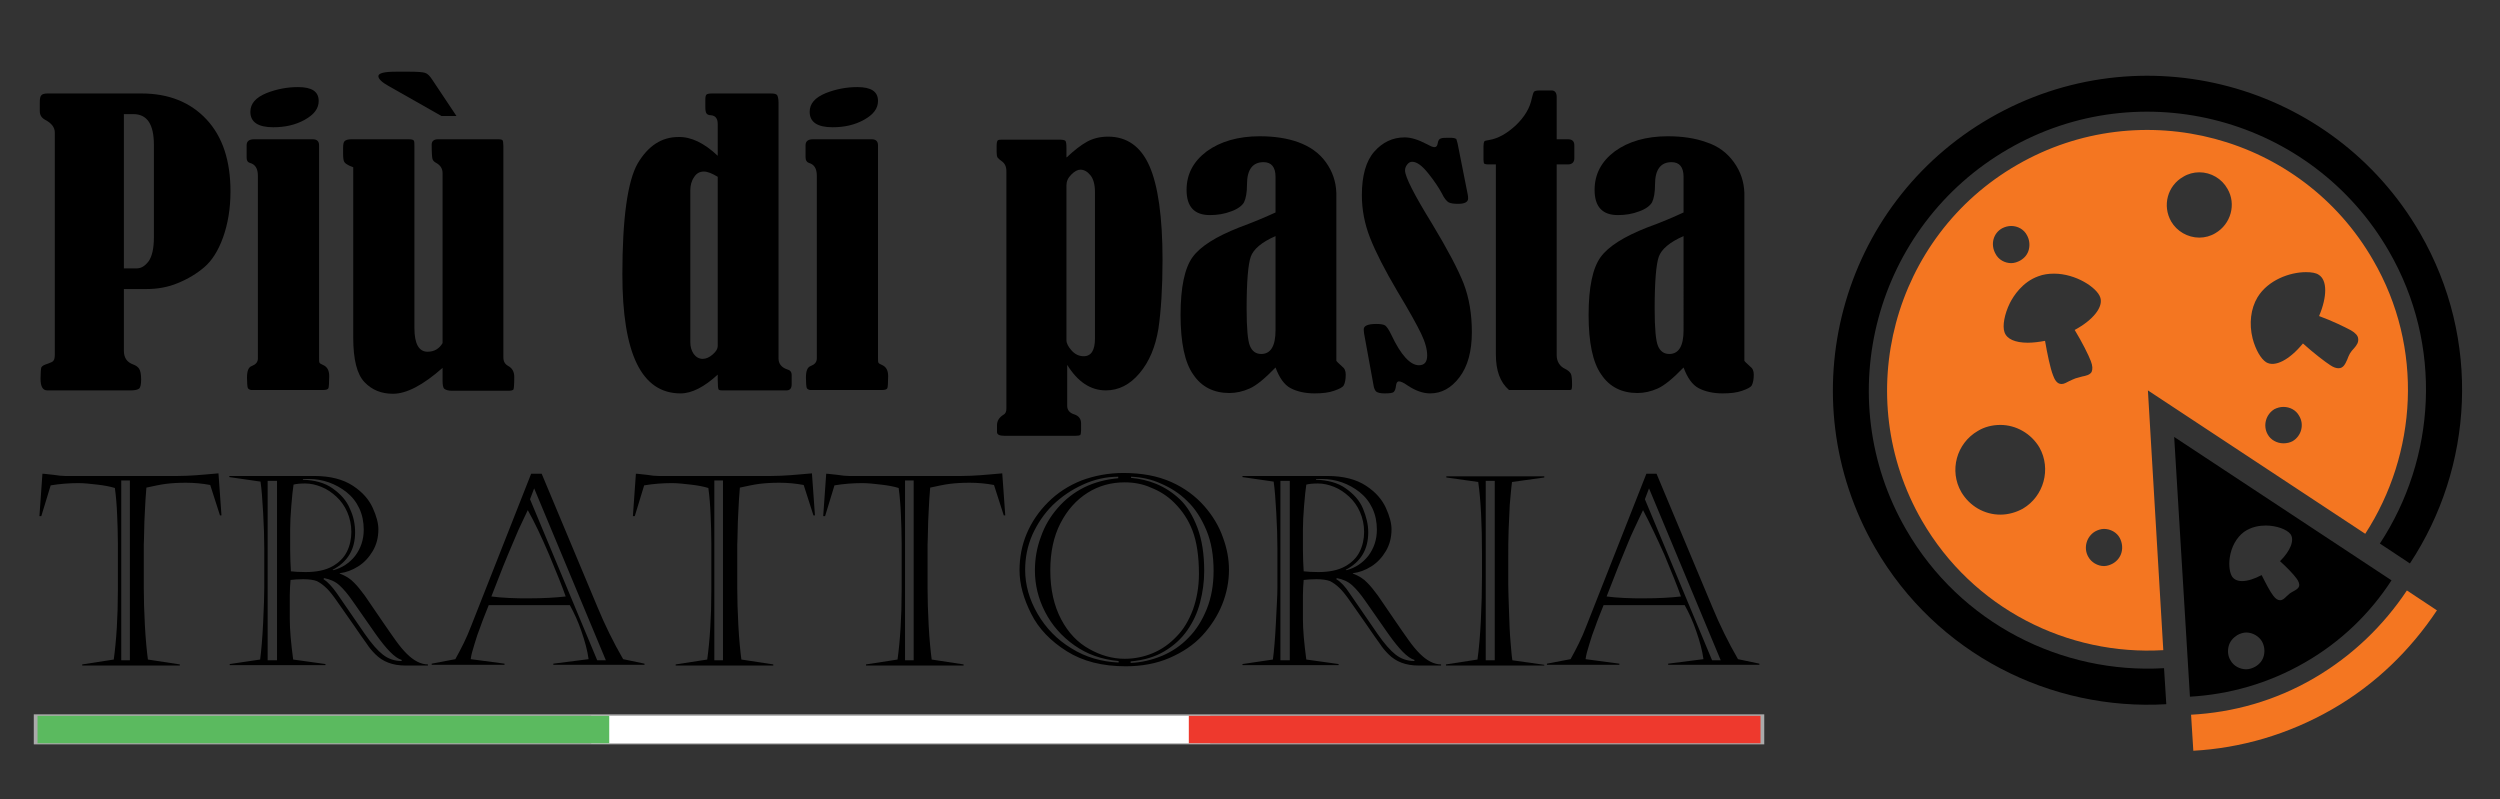 <?xml version="1.0" encoding="utf-8"?>
<!-- Generator: Adobe Illustrator 23.1.1, SVG Export Plug-In . SVG Version: 6.00 Build 0)  -->
<svg version="1.1" id="Layer_1" xmlns="http://www.w3.org/2000/svg" xmlns:xlink="http://www.w3.org/1999/xlink" x="0px" y="0px"
	 viewBox="0 0 666 212.9" style="enable-background:new 0 0 666 212.9;" xml:space="preserve">
<rect x="0" y="0" width="666" height="212.9" fill="#333333" stroke="none"/>
<style type="text/css">
	.st0{fill:#F47621;}
	.st1{fill:#AAAAAA;}
	.st2{fill:#FFFFFF;}
	.st3{fill:#EE392D;}
	.st4{fill:#5BBA5F;}
</style>
<g>
	<g>
		<path d="M507.8,141.1c-20.5-35.4-8.3-80.9,27.2-101.4c35.4-20.5,80.9-8.3,101.4,27.2c14.5,25.1,12.5,55.2-2.4,77.9l8,5.3
			c16.9-25.6,19.1-59.6,2.7-88C621.5,22,570.3,8.3,530.2,31.4c-40.1,23.1-53.8,74.4-30.7,114.5c16.4,28.4,46.9,43.5,77.6,41.7
			l-0.6-9.6C549.4,179.6,522.3,166.2,507.8,141.1L507.8,141.1z"/>
	</g>
	<path class="st0" d="M616.4,180.7c-10.3,6-21.5,9.1-32.7,9.7l0.6,9.6c12.6-0.7,25.2-4.3,36.9-11c11.7-6.7,21-15.9,28-26.4l-8-5.3
		C635,166.6,626.7,174.7,616.4,180.7L616.4,180.7z"/>
	<path d="M637.1,154.6l-57.9-38.2l4.2,69.2c10.4-0.6,20.9-3.5,30.6-9.1C623.6,171,631.4,163.4,637.1,154.6L637.1,154.6z
		 M603.1,174.6c-0.3,1.3-1.1,2.3-2.3,3c-0.7,0.4-1.6,0.7-2.4,0.7c-1.7,0-3.4-0.9-4.2-2.4c-0.7-1.1-0.8-2.5-0.5-3.7
		c0.3-1.3,1.2-2.3,2.3-3c0.7-0.4,1.6-0.7,2.4-0.7c1.7,0,3.4,1,4.2,2.4C603.2,172,603.4,173.3,603.1,174.6L603.1,174.6z M611,157.5
		c-0.4,0.2-0.7,0.4-1,0.6c-0.3,0.3-0.6,0.5-0.9,0.8c-0.5,0.5-1,1-1.7,1c-0.6,0-1.2-0.4-1.8-1.2c-0.8-1-2-3.3-3.1-5.5
		c-1.9,1-3.7,1.6-5.2,1.6c-1.5,0-2.2-0.6-2.6-1.1c-0.7-1-1-3-0.7-5.1c0.4-2.9,1.8-5.4,3.8-6.9c2-1.4,4.2-1.7,5.8-1.7
		c2.8,0,5.6,1,6.6,2.3c1.1,1.6,0,4.4-2.8,7.2c1.8,1.6,3.6,3.5,4.4,4.6c0.6,0.8,0.8,1.5,0.7,2C612.3,156.8,611.7,157.1,611,157.5
		L611,157.5z"/>
	<path class="st0" d="M632.2,69.3c-19.1-33.2-61.7-44.5-94.8-25.4c-33.2,19.1-44.5,61.7-25.4,94.8c13.6,23.5,38.9,36,64.3,34.5
		l-4.1-69.2l57.9,38.2C643.9,120.9,645.8,92.7,632.2,69.3L632.2,69.3z M533.4,60.8c0.8-0.4,1.6-0.6,2.4-0.6c1.7,0,3.4,0.9,4.2,2.5
		c0.6,1.1,0.8,2.4,0.5,3.7c-0.3,1.3-1.1,2.3-2.3,3c-0.7,0.4-1.6,0.7-2.4,0.7c-1.7,0-3.4-0.9-4.2-2.5C530.2,65.1,531,62.1,533.4,60.8
		L533.4,60.8z M538.9,135.5c-1.8,1-3.9,1.6-6,1.6c-4.3,0-8.2-2.3-10.4-6c-3.3-5.7-1.3-13,4.4-16.3c1.8-1.1,3.9-1.6,6-1.6
		c4.2,0,8.2,2.3,10.4,6C546.5,124.9,544.5,132.2,538.9,135.5L538.9,135.5z M552.9,100.8c-0.6,0.2-1.1,0.5-1.6,0.7
		c-0.8,0.4-1.4,0.8-2.1,0.8c-1.3,0-1.9-1.3-2.3-2.4c-0.7-1.8-1.5-5.6-2.1-9.1c-1.6,0.3-3.2,0.5-4.6,0.5c-3.4,0-5.6-1-6.2-2.8
		c-0.6-1.7,0-4.8,1.4-7.7c1-2,3.4-5.7,7.6-7.2c1.3-0.5,2.7-0.7,4.2-0.7c5.8,0,11.4,3.7,12.3,6.3c0.9,2.5-1.8,6-6.8,8.7
		c2,3.3,3.7,6.7,4.3,8.3c0.5,1.3,0.5,2.2,0.2,2.9c-0.5,0.8-1.5,1-2.5,1.2C554.1,100.5,553.5,100.6,552.9,100.8L552.9,100.8z
		 M562.9,150.1c-0.7,0.4-1.6,0.7-2.4,0.7c-1.7,0-3.4-1-4.2-2.5c-1.3-2.3-0.5-5.3,1.8-6.7c0.7-0.4,1.6-0.7,2.4-0.7
		c1.7,0,3.4,0.9,4.2,2.4C566,145.8,565.3,148.7,562.9,150.1L562.9,150.1z M590.2,62.1c-1.3,0.8-2.8,1.2-4.3,1.2
		c-3.1,0-6-1.7-7.5-4.3c-2.4-4.2-1-9.5,3.2-11.9c1.3-0.8,2.8-1.2,4.3-1.2c3.1,0,6,1.7,7.5,4.4C595.8,54.4,594.3,59.7,590.2,62.1
		L590.2,62.1z M610.8,117.5c-0.7,0.4-1.6,0.6-2.5,0.6c-1.7,0-3.4-0.9-4.2-2.4c-1.3-2.3-0.5-5.3,1.8-6.7c0.8-0.4,1.6-0.6,2.4-0.6
		c1.8,0,3.4,0.9,4.2,2.4C613.9,113.1,613.1,116.1,610.8,117.5L610.8,117.5z M627.1,92.8c-0.4,0.4-0.8,0.9-1.1,1.4
		c-0.3,0.5-0.5,1.1-0.7,1.6c-0.5,1.1-1,2.3-2.3,2.3c-0.6,0-1.3-0.2-2.2-0.8c-1.4-0.9-4.4-3.2-7.3-5.8c-3.6,4.4-7.5,6.4-9.8,5
		c-1.4-0.9-2.8-3.3-3.6-6.3c-1-4-0.5-8,1.3-11c2.8-4.6,8.6-6.7,12.9-6.7c1.5,0,2.7,0.2,3.4,0.7c2.3,1.4,2.3,5.8,0.1,11
		c3.6,1.3,7,3,8.5,3.8c1.2,0.7,1.8,1.4,1.9,2.1C628.4,91.2,627.8,92,627.1,92.8L627.1,92.8z"/>
</g>
<g>
	<path d="M33,77.1v16.3c0,1.9,0.8,3.1,2.5,3.7c0.8,0.3,1.3,0.7,1.6,1.2c0.3,0.5,0.5,1.4,0.5,2.8c0,1.3-0.2,2.1-0.5,2.4
		c-0.4,0.3-1.1,0.5-2.2,0.5H12.6c-1.2,0-1.8-1-1.8-3.1c0-1.6,0.1-2.6,0.2-3c0.2-0.4,0.7-0.7,1.7-1c0.8-0.3,1.4-0.5,1.6-0.9
		c0.2-0.3,0.3-0.8,0.3-1.6V35.3c0-1.4-0.9-2.5-2.6-3.4c-0.9-0.5-1.4-1.2-1.4-2.3l0-2.3c0-1,0.1-1.6,0.4-1.9c0.2-0.3,0.8-0.5,1.6-0.5
		h25.1c7.2,0,13,2.3,17.3,6.9c4.3,4.6,6.4,11,6.4,19.2c0,4.6-0.7,8.7-2,12.3c-1.3,3.6-3,6.2-5,7.9c-2,1.7-4.3,3.1-7,4.2
		c-2.6,1.1-5.4,1.6-8.4,1.6H33z M33,30.4v41.1h3.4c1.2,0,2.2-0.6,3.2-1.9c0.9-1.3,1.4-3.4,1.4-6.4V38.6c0-5.5-1.8-8.2-5.5-8.2H33z"
		/>
	<path d="M65.7,41.9v-3.2c0-1.1,0.7-1.6,2-1.6h15.6c1.1,0,1.7,0.5,1.7,1.6v56.4c0,0.8,0,1.3,0.1,1.5c0.1,0.2,0.4,0.4,0.9,0.6
		c1.2,0.5,1.7,1.5,1.7,3c0,1.8-0.1,2.9-0.2,3.2c-0.2,0.4-0.7,0.5-1.6,0.5h-19c-0.5-0.1-0.8-0.3-0.9-0.6c-0.1-0.3-0.2-1.3-0.2-2.7
		c0-1.8,0.4-2.8,1.3-3.1c1-0.4,1.6-1,1.6-2V46.8c0-1.9-0.7-3-2.1-3.4C65.9,43.2,65.7,42.7,65.7,41.9z M79.4,23.2
		c3.7,0,5.5,1.2,5.5,3.7c0,2-1.2,3.6-3.7,5c-2.5,1.4-5.3,2-8.4,2c-4.1,0-6.1-1.4-6.1-4.1c0-2.2,1.4-3.8,4.3-5
		C73.8,23.7,76.6,23.2,79.4,23.2z"/>
	<path d="M94.2,44.6c-0.4-0.2-0.8-0.3-1-0.4c-0.8-0.4-1.3-0.7-1.5-1.1c-0.2-0.3-0.3-1.1-0.3-2.1c0-0.6,0-1.1,0-1.5
		c0-1,0.1-1.6,0.4-1.9c0.3-0.3,0.9-0.5,1.8-0.5h15.2c0.8,0,1.2,0.1,1.4,0.3c0.2,0.2,0.2,0.8,0.2,1.7v48.3c0,4.2,1.2,6.3,3.5,6.3
		c1.8,0,3.1-0.8,4-2.3V46.1c0-1.2-0.6-2.1-1.7-2.7c-0.6-0.3-0.9-0.7-1-1.1c-0.1-0.4-0.2-1.6-0.2-3.8c0-0.9,0.6-1.4,1.7-1.4h16
		c0.7,0,1.1,0.1,1.2,0.3s0.2,0.7,0.2,1.6v56.2c0,1.1,0.4,1.8,1.3,2.3c1.1,0.6,1.6,1.6,1.6,2.9c0,2-0.1,3.1-0.2,3.3
		c-0.1,0.3-0.7,0.4-1.5,0.4h-14.9c-0.9,0-1.6-0.2-2-0.5c-0.4-0.3-0.5-1.1-0.5-2.2v-1.2c0-1.3,0-2,0-2.2c-5.2,4.6-9.6,6.9-13.2,6.9
		c-3.1,0-5.6-1-7.6-3.1c-2-2.1-3-6-3-11.9V44.6z M117.6,30.9l-14.1-8c-1.8-1-2.7-1.9-2.7-2.6c0-0.8,1.5-1.2,4.6-1.2c0.5,0,1,0,1.5,0
		h2.3c2,0,3.4,0.1,4,0.3c0.7,0.2,1.3,0.8,2,1.9l6.4,9.6H117.6z"/>
	<path d="M191.2,41.5V33c0-1.4-0.6-2.2-1.8-2.3c-0.6,0-1-0.2-1.2-0.5c-0.2-0.3-0.3-0.8-0.3-1.7v-1.9c0-0.8,0.1-1.2,0.3-1.4
		c0.2-0.2,0.7-0.3,1.5-0.3h15.6c0.9,0,1.4,0.1,1.7,0.4c0.2,0.3,0.4,1,0.4,2v68.2c0,1.4,0.8,2.4,2.3,2.9c0.8,0.2,1.2,0.7,1.2,1.5v2.5
		c0,1.1-0.5,1.6-1.4,1.6h-17.1c-0.6,0-0.9-0.1-1-0.3c-0.1-0.2-0.2-1.1-0.2-2.6c0-0.3,0-0.7,0-1.3c-3.6,3.3-6.9,5-9.9,5
		c-10.4,0-15.5-10.6-15.5-31.7c0-15,1.4-24.9,4.1-29.6c2.8-4.7,6.4-7,10.8-7C184.1,36.4,187.6,38.1,191.2,41.5z M191.2,47.1
		c-1.5-0.9-2.7-1.4-3.7-1.4c-1.1,0-2,0.5-2.6,1.5c-0.7,1-1,2.2-1,3.5v40.5c0,1.2,0.3,2.2,0.9,3.1c0.6,0.8,1.4,1.3,2.4,1.3
		c0.9,0,1.8-0.4,2.7-1.2c0.9-0.8,1.3-1.5,1.3-2.2V47.1z"/>
	<path d="M214.6,41.9v-3.2c0-1.1,0.7-1.6,2-1.6h15.6c1.1,0,1.7,0.5,1.7,1.6v56.4c0,0.8,0,1.3,0.1,1.5c0.1,0.2,0.4,0.4,0.9,0.6
		c1.2,0.5,1.7,1.5,1.7,3c0,1.8-0.1,2.9-0.2,3.2c-0.2,0.4-0.7,0.5-1.6,0.5h-19c-0.5-0.1-0.8-0.3-0.9-0.6c-0.1-0.3-0.2-1.3-0.2-2.7
		c0-1.8,0.4-2.8,1.3-3.1c1-0.4,1.6-1,1.6-2V46.8c0-1.9-0.7-3-2.1-3.4C214.9,43.2,214.6,42.7,214.6,41.9z M228.4,23.2
		c3.7,0,5.5,1.2,5.5,3.7c0,2-1.2,3.6-3.7,5c-2.5,1.4-5.3,2-8.4,2c-4.1,0-6.1-1.4-6.1-4.1c0-2.2,1.4-3.8,4.3-5
		C222.8,23.7,225.6,23.2,228.4,23.2z"/>
	<path d="M284.2,41.9c1.9-1.8,3.7-3.2,5.3-4.1c1.6-0.9,3.5-1.4,5.7-1.4c5,0,8.7,2.6,11,7.8c2.3,5.2,3.5,13.6,3.5,25
		c0,7.5-0.4,13.6-1.1,18.4c-0.8,4.8-2.4,8.7-5,11.8c-2.6,3.1-5.6,4.6-9,4.6c-4.1,0-7.5-2.3-10.3-6.8v10.9c0,1.1,0.6,1.9,1.9,2.3
		c1.2,0.4,1.8,1.2,1.8,2.4v1.8c0,0.7-0.1,1.1-0.2,1.3c-0.2,0.1-0.6,0.2-1.3,0.2h-18.9c-1.3,0-2-0.3-2-1v-1.8c0-1.2,0.6-2.1,1.7-2.8
		c0.6-0.3,0.8-0.9,0.8-1.6V45.6c0-1.2-0.4-2.1-1.3-2.7c-0.6-0.4-0.9-0.8-1.1-1c-0.1-0.2-0.2-0.7-0.2-1.4v-1.5c0-0.9,0.1-1.4,0.3-1.6
		c0.2-0.2,0.7-0.2,1.4-0.2h14.9c0.9,0,1.5,0.1,1.7,0.3c0.2,0.2,0.3,0.8,0.3,1.8V41.9z M291.7,51.2c0-2-0.4-3.5-1.2-4.5
		c-0.8-1-1.7-1.5-2.7-1.5c-0.7,0-1.5,0.4-2.4,1.3c-0.9,0.9-1.3,1.8-1.3,2.9v41.2c0,0.9,0.5,1.8,1.4,2.8c0.9,1,2,1.5,3.2,1.5
		c2,0,3-1.6,3-4.7V51.2z"/>
	<path d="M339.8,56.6v-9.5c0-2.6-1.1-3.9-3.2-3.9c-2.9,0-4.4,2-4.4,5.9c0,2.2-0.3,3.8-0.8,4.8c-0.5,0.9-1.7,1.8-3.4,2.4
		c-1.8,0.7-3.7,1-5.7,1c-4.1,0-6.2-2.2-6.2-6.7c0-4.2,1.8-7.6,5.4-10.3c3.6-2.6,8.3-4,14.1-4c3.8,0,7.3,0.5,10.3,1.6
		s5.5,2.8,7.3,5.3c1.8,2.5,2.7,5.2,2.8,8.2v44.7c0.1,0.2,0.6,0.7,1.5,1.5c0.7,0.5,1,1.2,1,2.2c0,1.3-0.2,2.2-0.5,2.8s-1.2,1-2.6,1.5
		s-3.1,0.7-5.2,0.7c-2.5,0-4.7-0.5-6.4-1.4c-1.7-0.9-3-2.8-4-5.5c-2.8,2.9-5.1,4.8-6.9,5.6c-1.8,0.8-3.6,1.2-5.4,1.2
		c-4.1,0-7.4-1.6-9.6-4.9c-2.3-3.2-3.4-8.6-3.4-15.9c0-7.4,1.1-12.5,3.2-15.4c2.1-2.9,6.3-5.5,12.4-7.9
		C333.9,59.2,337.2,57.8,339.8,56.6z M339.8,62.9c-3.7,1.6-5.9,3.5-6.6,5.5c-0.7,2-1.1,6.6-1.1,13.8c0,5.3,0.3,8.6,0.9,10
		s1.6,2.1,3,2.1c2.5,0,3.8-2.1,3.8-6.3V62.9z"/>
	<path d="M388.3,38.2l2.7,13.6c0.1,0.4,0.1,0.8,0.1,1.1c0,0.9-0.9,1.4-2.6,1.4c-1.2,0-2-0.1-2.6-0.4c-0.5-0.3-1.2-1.1-1.8-2.4
		c-0.8-1.5-2-3.3-3.6-5.3s-3-3.1-4.3-3.1c-0.5,0-0.9,0.2-1.3,0.7c-0.4,0.5-0.6,1-0.6,1.6c0,1.7,2.4,6.4,7.2,14.2
		c4.1,6.8,6.9,12.1,8.4,15.9c1.5,3.9,2.2,8.2,2.2,13c0,5.1-1.1,9.1-3.3,12c-2.2,2.9-4.8,4.3-7.8,4.3c-1.9,0-3.9-0.7-6-2.1
		c-1.1-0.8-1.9-1.1-2.3-1.1c-0.5,0-0.7,0.4-0.8,1.1c-0.1,0.9-0.3,1.4-0.6,1.7s-1.1,0.4-2.5,0.4c-1.1,0-1.8-0.2-2.2-0.5
		c-0.3-0.3-0.6-0.9-0.7-1.7l-2.5-13.7c-0.1-0.7-0.1-1.1-0.1-1.2c0-0.9,1.1-1.4,3.3-1.4c1.1,0,1.9,0.1,2.4,0.4c0.4,0.3,1,1.1,1.7,2.6
		c2.5,5.3,5,8,7.3,8c1.5,0,2.2-0.9,2.2-2.6c0-1.6-0.5-3.5-1.6-5.8c-1.1-2.3-3.2-6.1-6.4-11.4c-3.3-5.6-5.7-10.3-7.2-14.1
		c-1.5-3.8-2.2-7.6-2.2-11.4c0-5.2,1.1-9.1,3.3-11.6c2.2-2.5,4.9-3.8,8.1-3.8c1.7,0,3.6,0.6,5.7,1.7c1.1,0.6,1.8,0.9,2.2,0.9
		c0.5,0,0.8-0.3,0.9-1c0.1-0.7,0.4-1.2,0.8-1.3c0.4-0.2,1.2-0.2,2.5-0.2c0.8,0,1.3,0.1,1.6,0.3C387.9,36.8,388.1,37.4,388.3,38.2z"
		/>
	<path d="M398.4,43.8h-1.9c-0.6,0-0.9-0.1-1.1-0.2c-0.1-0.1-0.2-0.5-0.2-1.1V39c0-0.7,0.1-1.1,0.2-1.3c0.1-0.2,0.6-0.3,1.3-0.4
		c2.4-0.4,4.7-1.7,7.1-3.9c2.4-2.3,3.8-4.7,4.3-7.3c0.2-0.9,0.4-1.5,0.6-1.7c0.2-0.2,0.7-0.3,1.5-0.3h3.2c0.8,0,1.3,0.6,1.3,1.7
		v11.3h3c1.1,0,1.7,0.5,1.7,1.6v3.5c0,1-0.6,1.6-1.7,1.6h-3v50.8c0,1.7,0.8,3,2.3,3.7c0.8,0.4,1.2,0.8,1.5,1.3
		c0.2,0.5,0.3,1.5,0.3,2.8c0,0.9-0.1,1.3-0.2,1.4s-0.5,0.1-1.2,0.1H402c-2.4-2.1-3.5-5.2-3.5-9.5V43.8z"/>
	<path d="M448.5,56.6v-9.5c0-2.6-1.1-3.9-3.2-3.9c-2.9,0-4.4,2-4.4,5.9c0,2.2-0.3,3.8-0.8,4.8c-0.5,0.9-1.7,1.8-3.4,2.4
		c-1.8,0.7-3.7,1-5.7,1c-4.1,0-6.2-2.2-6.2-6.7c0-4.2,1.8-7.6,5.4-10.3c3.6-2.6,8.3-4,14.1-4c3.8,0,7.3,0.5,10.3,1.6
		c3.1,1,5.5,2.8,7.3,5.3c1.8,2.5,2.7,5.2,2.8,8.2v44.7c0.1,0.2,0.6,0.7,1.5,1.5c0.7,0.5,1,1.2,1,2.2c0,1.3-0.2,2.2-0.5,2.8
		s-1.2,1-2.6,1.5s-3.1,0.7-5.2,0.7c-2.5,0-4.7-0.5-6.4-1.4c-1.7-0.9-3-2.8-4-5.5c-2.8,2.9-5.1,4.8-6.9,5.6c-1.8,0.8-3.6,1.2-5.4,1.2
		c-4.1,0-7.4-1.6-9.6-4.9c-2.3-3.2-3.4-8.6-3.4-15.9c0-7.4,1.1-12.5,3.2-15.4c2.1-2.9,6.3-5.5,12.4-7.9
		C442.7,59.2,445.9,57.8,448.5,56.6z M448.5,62.9c-3.7,1.6-5.9,3.5-6.6,5.5c-0.7,2-1.1,6.6-1.1,13.8c0,5.3,0.3,8.6,0.9,10
		c0.6,1.4,1.6,2.1,3,2.1c2.5,0,3.8-2.1,3.8-6.3V62.9z"/>
</g>
<g>
	<path d="M17.4,126.8h29.9c1.8,0,3.5-0.1,5-0.2c1.5-0.1,3.5-0.3,5.9-0.5l0.8,11.2h-0.4l-2.6-8.1c-2.1-0.4-4.3-0.6-6.5-0.6
		c-2,0-3.7,0.1-5.3,0.3c-1.6,0.2-3.3,0.6-5.2,1c-0.2,2.1-0.3,4.2-0.4,6.2c-0.1,2-0.2,3.8-0.2,5.5c0,1.7-0.1,2.8-0.1,3.5v11.5
		c0,3,0.1,6.4,0.3,10.1c0.2,3.7,0.5,6.7,0.8,9l8.5,1.3v0.3h-26v-0.3l8.4-1.3c0.7-5.1,1.1-11.2,1.1-18.5v-12.5c0-2.6-0.1-5.1-0.2-7.6
		c-0.1-2.5-0.3-4.9-0.6-7.1c-1.3-0.4-2.9-0.7-4.7-0.9s-3.4-0.4-5-0.4c-2.5,0-5,0.2-7.4,0.6l-2.5,8.2h-0.5l0.8-11.3
		c0.7,0,1.7,0.2,3,0.3C15.5,126.7,16.6,126.8,17.4,126.8z M32.3,128v47.9h2.3V128H32.3z"/>
	<path d="M70.4,156.7V146c0-2.7-0.1-5.9-0.3-9.4c-0.2-3.5-0.4-6.3-0.7-8.3l-8.3-1.2v-0.3h22.6c4.3,0,7.7,0.9,10.3,2.6
		c2.6,1.7,4.3,3.7,5.3,5.9c1,2.2,1.5,4.1,1.5,5.7c0,2.2-0.5,4.1-1.5,5.8c-1,1.7-2.3,3.1-3.9,4.1c-1.6,1-3.2,1.6-4.9,1.8v0.1
		c1.6,0.6,2.9,1.4,3.9,2.5c0.8,0.8,1.7,1.9,2.8,3.4c1,1.5,2.4,3.5,4.1,6c1.7,2.5,3.1,4.5,4.1,5.9c1,1.4,2,2.6,2.9,3.5
		c1.9,1.9,3.8,2.9,5.7,2.9v0.3h-6c-3.4,0-6-1-8-3c-0.8-0.8-1.6-1.7-2.3-2.8c-0.8-1.1-2-2.8-3.7-5.3c-1.7-2.4-3.1-4.4-4.2-6
		c-1.1-1.6-2-2.7-2.7-3.4c-1-1-1.9-1.6-2.7-2c-0.8-0.3-2-0.5-3.6-0.5c-1.4,0-2.6,0.1-3.4,0.2c-0.1,1.2-0.2,2.6-0.2,4.1v6.4
		c0,2.7,0.3,6.2,0.9,10.7l8.6,1.2v0.3H61.2v-0.3l8.1-1.2c0.3-2.3,0.6-5.6,0.8-9.8C70.3,161.7,70.4,158.6,70.4,156.7z M71.3,128.1
		v47.8h2.5v-47.8H71.3z M77.3,140.9v5.7c0,2,0.1,3.9,0.2,5.6c0.9,0.1,2.2,0.2,3.9,0.2c2.9,0,5.3-0.5,7.1-1.5c1.8-1,3.1-2.3,3.9-3.9
		c0.8-1.6,1.2-3.4,1.2-5.3c0-1.9-0.4-3.7-1.1-5.3c-0.7-1.6-1.7-3-2.9-4.1c-1.2-1.1-2.5-2-4-2.6c-1.5-0.6-2.9-0.9-4.3-0.9
		c-1.3,0-2.4,0.1-3.1,0.3c-0.2,1.3-0.4,3.2-0.6,5.7C77.4,137.2,77.3,139.3,77.3,140.9z M80.7,127.5v0.3c3.1,0.1,5.8,0.8,7.9,2.3
		c2.1,1.5,3.7,3.2,4.6,5.4c1,2.1,1.4,4.2,1.4,6.3c0,4.6-2,7.9-6,10l0.2,0.1c2.3-0.6,4.3-1.9,5.8-3.8c1.5-2,2.3-4.3,2.3-7
		c0-2.1-0.4-4-1.2-5.7c-0.8-1.7-1.9-3.1-3.4-4.3c-1.4-1.1-3-2-4.7-2.6c-1.7-0.6-3.5-0.9-5.3-0.9H80.7z M89.7,158l7.5,10.9
		c1.8,2.6,3.4,4.4,4.8,5.5c1.4,1.1,3.1,1.7,5,1.7v-0.3c-1.8-0.5-4.1-2.9-7-7l-6-8.6c-1.3-1.9-2.5-3.3-3.6-4.3
		c-1.1-1-2.5-1.6-4.1-1.9l-0.1,0.3C87.3,155,88.5,156.3,89.7,158z"/>
	<path d="M144.3,126.2l14.9,35.6c1.9,4.6,4.2,9.3,6.8,13.8l5.7,1.2v0.3h-24.3v-0.3l9.4-1.2c-0.3-2.3-1-4.8-1.9-7.4
		c-0.9-2.7-2-5-3.1-7h-21.6c-0.9,2.3-1.7,4.2-2.2,5.7c-0.6,1.5-1.1,3-1.6,4.7c-0.5,1.6-0.9,3-1,4l9,1.2v0.3H115v-0.3l6.3-1.2
		c1.5-2.7,3-5.6,4.2-8.8l16-40.6H144.3z M140.6,135.9c-0.6,1.2-1.4,3-2.5,5.3c-1,2.3-1.9,4.5-2.8,6.6s-1.7,4.2-2.6,6.5
		c-0.9,2.3-1.5,3.8-1.8,4.6c1.4,0.2,2.9,0.3,4.7,0.4c1.8,0.1,3.5,0.1,5.2,0.1c4,0,7.3-0.2,9.9-0.5c-0.9-2.6-2.4-6.3-4.4-11.1
		C144.3,143.1,142.4,139.1,140.6,135.9z M141.2,133l17.9,42.9h2.3l-19.1-45.8L141.2,133z"/>
	<path d="M175.5,126.8h29.9c1.8,0,3.5-0.1,5-0.2c1.5-0.1,3.5-0.3,5.9-0.5l0.8,11.2h-0.4l-2.6-8.1c-2.1-0.4-4.3-0.6-6.5-0.6
		c-2,0-3.7,0.1-5.3,0.3c-1.6,0.2-3.3,0.6-5.2,1c-0.2,2.1-0.3,4.2-0.4,6.2c-0.1,2-0.2,3.8-0.2,5.5c0,1.7-0.1,2.8-0.1,3.5v11.5
		c0,3,0.1,6.4,0.3,10.1c0.2,3.7,0.5,6.7,0.8,9l8.5,1.3v0.3h-26v-0.3l8.4-1.3c0.7-5.1,1.1-11.2,1.1-18.5v-12.5c0-2.6-0.1-5.1-0.2-7.6
		c-0.1-2.5-0.3-4.9-0.6-7.1c-1.3-0.4-2.9-0.7-4.7-0.9s-3.4-0.4-5-0.4c-2.5,0-5,0.2-7.4,0.6l-2.5,8.2h-0.5l0.8-11.3
		c0.7,0,1.7,0.2,3,0.3C173.5,126.7,174.6,126.8,175.5,126.8z M190.3,128v47.9h2.3V128H190.3z"/>
	<path d="M226.2,126.8h29.9c1.8,0,3.5-0.1,5-0.2c1.5-0.1,3.5-0.3,5.9-0.5l0.8,11.2h-0.4l-2.6-8.1c-2.1-0.4-4.3-0.6-6.5-0.6
		c-2,0-3.7,0.1-5.3,0.3c-1.6,0.2-3.3,0.6-5.2,1c-0.2,2.1-0.3,4.2-0.4,6.2c-0.1,2-0.2,3.8-0.2,5.5c0,1.7-0.1,2.8-0.1,3.5v11.5
		c0,3,0.1,6.4,0.3,10.1c0.2,3.7,0.5,6.7,0.8,9l8.5,1.3v0.3h-26v-0.3l8.4-1.3c0.7-5.1,1.1-11.2,1.1-18.5v-12.5c0-2.6-0.1-5.1-0.2-7.6
		c-0.1-2.5-0.3-4.9-0.6-7.1c-1.3-0.4-2.9-0.7-4.7-0.9s-3.4-0.4-5-0.4c-2.5,0-5,0.2-7.4,0.6l-2.5,8.2h-0.5l0.8-11.3
		c0.7,0,1.7,0.2,3,0.3C224.3,126.7,225.4,126.8,226.2,126.8z M241.1,128v47.9h2.3V128H241.1z"/>
	<path d="M299.3,126c4.9,0,9.1,0.8,12.7,2.4c3.6,1.6,6.5,3.8,8.8,6.4c2.3,2.6,4,5.5,5,8.4c1.1,3,1.6,5.8,1.6,8.6
		c0,3.1-0.6,6.2-1.8,9.2c-1.2,3-3,5.8-5.3,8.3s-5.3,4.5-8.8,6c-3.5,1.5-7.4,2.2-11.6,2.2c-6.2,0-11.4-1.3-15.7-4
		c-4.3-2.7-7.5-6-9.5-10c-2-4-3.1-7.8-3.1-11.6c0-3.3,0.6-6.6,1.9-9.7c1.3-3.1,3.2-5.9,5.7-8.4c2.5-2.5,5.4-4.4,8.9-5.8
		C291.6,126.7,295.3,126,299.3,126z M297.9,127.4V127c-3.2,0-6.4,0.7-9.4,2.1c-3.1,1.4-5.7,3.2-8.1,5.5c-2.3,2.3-4.1,5-5.4,7.9
		c-1.3,3-1.9,6.1-1.9,9.3c0,4,1.1,7.9,3.3,11.7c2.2,3.8,5.2,6.9,9,9.2c3.8,2.4,8.1,3.6,12.6,3.8v-0.4c-4.5-0.4-8.4-1.8-11.8-4.2
		c-3.4-2.4-6-5.4-7.8-8.9c-1.8-3.5-2.7-7.2-2.7-11c0-3.1,0.5-6.1,1.6-9c1-2.9,2.5-5.4,4.5-7.7c2-2.3,4.3-4.1,7.1-5.5
		C291.6,128.5,294.6,127.7,297.9,127.4z M299.6,128.5c-3.6,0-6.9,0.9-9.9,2.8c-3,1.9-5.4,4.6-7.2,8.1c-1.8,3.5-2.7,7.7-2.7,12.5
		c0,5.2,1,9.5,2.9,13.1s4.4,6.2,7.5,7.9c3,1.7,6.2,2.6,9.4,2.6c2.6,0,5.1-0.5,7.5-1.5s4.5-2.5,6.3-4.4c1.9-1.9,3.3-4.3,4.4-7.2
		c1-2.8,1.6-6,1.6-9.5c0-4.8-0.6-8.6-1.7-11.5c-1.1-2.9-2.7-5.3-4.9-7.5c-1.8-1.8-3.9-3.1-6.2-4C304.4,128.9,302,128.5,299.6,128.5z
		 M301.3,127v0.3c2.2,0.2,4.5,0.7,6.7,1.6s4.4,2.3,6.3,4.1s3.5,4.4,4.7,7.6c1.2,3.2,1.8,7,1.8,11.5c0,2.9-0.4,5.7-1.1,8.4
		c-0.7,2.7-1.8,5.1-3.4,7.4c-1.6,2.3-3.6,4.1-6.1,5.6c-2.5,1.5-5.5,2.4-9,2.7v0.4c2.9-0.1,5.7-0.8,8.4-1.9c2.6-1.1,5-2.7,7-4.8
		c2.1-2.1,3.7-4.7,4.9-7.7c1.2-3,1.8-6.4,1.8-10.1c0-4.1-0.6-7.7-1.9-10.8s-2.9-5.7-5.1-7.8c-2.1-2.1-4.5-3.6-7.1-4.7
		C306.8,127.7,304.1,127.1,301.3,127z"/>
	<path d="M340.3,156.7V146c0-2.7-0.1-5.9-0.3-9.4c-0.2-3.5-0.4-6.3-0.7-8.3l-8.3-1.2v-0.3h22.6c4.3,0,7.7,0.9,10.3,2.6
		c2.6,1.7,4.3,3.7,5.3,5.9c1,2.2,1.5,4.1,1.5,5.7c0,2.2-0.5,4.1-1.5,5.8c-1,1.7-2.3,3.1-3.9,4.1c-1.6,1-3.2,1.6-4.9,1.8v0.1
		c1.6,0.6,2.9,1.4,3.9,2.5c0.8,0.8,1.7,1.9,2.8,3.4c1,1.5,2.4,3.5,4.1,6c1.7,2.5,3.1,4.5,4.1,5.9s2,2.6,2.9,3.5
		c1.9,1.9,3.8,2.9,5.7,2.9v0.3h-6c-3.4,0-6-1-8-3c-0.8-0.8-1.6-1.7-2.3-2.8c-0.8-1.1-2-2.8-3.7-5.3c-1.7-2.4-3.1-4.4-4.2-6
		c-1.1-1.6-2-2.7-2.7-3.4c-1-1-1.9-1.6-2.7-2c-0.8-0.3-2-0.5-3.6-0.5c-1.4,0-2.6,0.1-3.4,0.2c-0.1,1.2-0.2,2.6-0.2,4.1v6.4
		c0,2.7,0.3,6.2,0.9,10.7l8.6,1.2v0.3H331v-0.3l8.1-1.2c0.3-2.3,0.6-5.6,0.8-9.8S340.3,158.6,340.3,156.7z M341.1,128.1v47.8h2.5
		v-47.8H341.1z M347.1,140.9v5.7c0,2,0.1,3.9,0.2,5.6c0.9,0.1,2.2,0.2,3.9,0.2c2.9,0,5.3-0.5,7.1-1.5c1.8-1,3.1-2.3,3.9-3.9
		c0.8-1.6,1.2-3.4,1.2-5.3c0-1.9-0.4-3.7-1.1-5.3c-0.7-1.6-1.7-3-2.9-4.1c-1.2-1.1-2.5-2-4-2.6c-1.5-0.6-2.9-0.9-4.3-0.9
		c-1.3,0-2.4,0.1-3.1,0.3c-0.2,1.3-0.4,3.2-0.6,5.7C347.2,137.2,347.1,139.3,347.1,140.9z M350.6,127.5v0.3c3.1,0.1,5.8,0.8,7.9,2.3
		c2.1,1.5,3.7,3.2,4.6,5.4s1.4,4.2,1.4,6.3c0,4.6-2,7.9-6,10l0.2,0.1c2.3-0.6,4.3-1.9,5.8-3.8c1.5-2,2.3-4.3,2.3-7
		c0-2.1-0.4-4-1.2-5.7s-1.9-3.1-3.4-4.3c-1.4-1.1-3-2-4.7-2.6c-1.7-0.6-3.5-0.9-5.3-0.9H350.6z M359.5,158l7.5,10.9
		c1.8,2.6,3.4,4.4,4.8,5.5c1.4,1.1,3.1,1.7,5,1.7v-0.3c-1.8-0.5-4.1-2.9-7-7l-6-8.6c-1.3-1.9-2.5-3.3-3.6-4.3s-2.5-1.6-4.1-1.9
		l-0.1,0.3C357.2,155,358.4,156.3,359.5,158z"/>
	<path d="M411.3,177.3h-26.1v-0.3l8.4-1.3c0.4-2.9,0.7-6.3,0.9-10.4c0.2-4.1,0.3-8,0.3-11.9v-5.8c0-7.9-0.3-14.3-1-19.2l-8.5-1.2
		v-0.3h26.1v0.3l-8.6,1.2c-0.3,2.2-0.4,4.2-0.6,6.1c-0.1,1.8-0.2,4-0.3,6.6c-0.1,2.6-0.1,5-0.1,7.2v7.6c0,1.4,0.1,3.7,0.2,6.9
		s0.2,5.9,0.4,8.1c0.2,2.2,0.3,3.9,0.5,5l8.5,1.2V177.3z M395.8,128.1v47.8h2.4v-47.8H395.8z"/>
	<path d="M441.3,126.2l14.9,35.6c1.9,4.6,4.2,9.3,6.8,13.8l5.7,1.2v0.3h-24.3v-0.3l9.4-1.2c-0.3-2.3-1-4.8-1.9-7.4
		c-0.9-2.7-2-5-3.1-7h-21.6c-0.9,2.3-1.7,4.2-2.2,5.7c-0.6,1.5-1.1,3-1.6,4.7c-0.5,1.6-0.9,3-1,4l9,1.2v0.3h-19.3v-0.3l6.3-1.2
		c1.5-2.7,3-5.6,4.2-8.8l16-40.6H441.3z M437.7,135.9c-0.6,1.2-1.4,3-2.5,5.3s-1.9,4.5-2.8,6.6s-1.7,4.2-2.6,6.5
		c-0.9,2.3-1.5,3.8-1.8,4.6c1.4,0.2,2.9,0.3,4.7,0.4c1.8,0.1,3.5,0.1,5.2,0.1c4,0,7.3-0.2,9.9-0.5c-0.9-2.6-2.4-6.3-4.4-11.1
		C441.3,143.1,439.4,139.1,437.7,135.9z M438.2,133l17.9,42.9h2.3l-19.1-45.8L438.2,133z"/>
</g>
<g>
	<g>
		<g>
			<path class="st1" d="M470,198.3H9v-8h461V198.3z M11,197.6h457V191H11V197.6z"/>
		</g>
	</g>
	<g>
		<g>
			<g>
				<rect x="157.5" y="190.7" class="st2" width="164.9" height="7.3"/>
			</g>
		</g>
		<g>
			<g>
				<rect x="316.7" y="190.7" class="st3" width="152.3" height="7.3"/>
			</g>
		</g>
		<g>
			<g>
				<rect x="10" y="190.7" class="st4" width="152.3" height="7.3"/>
			</g>
		</g>
	</g>
</g>
</svg>

